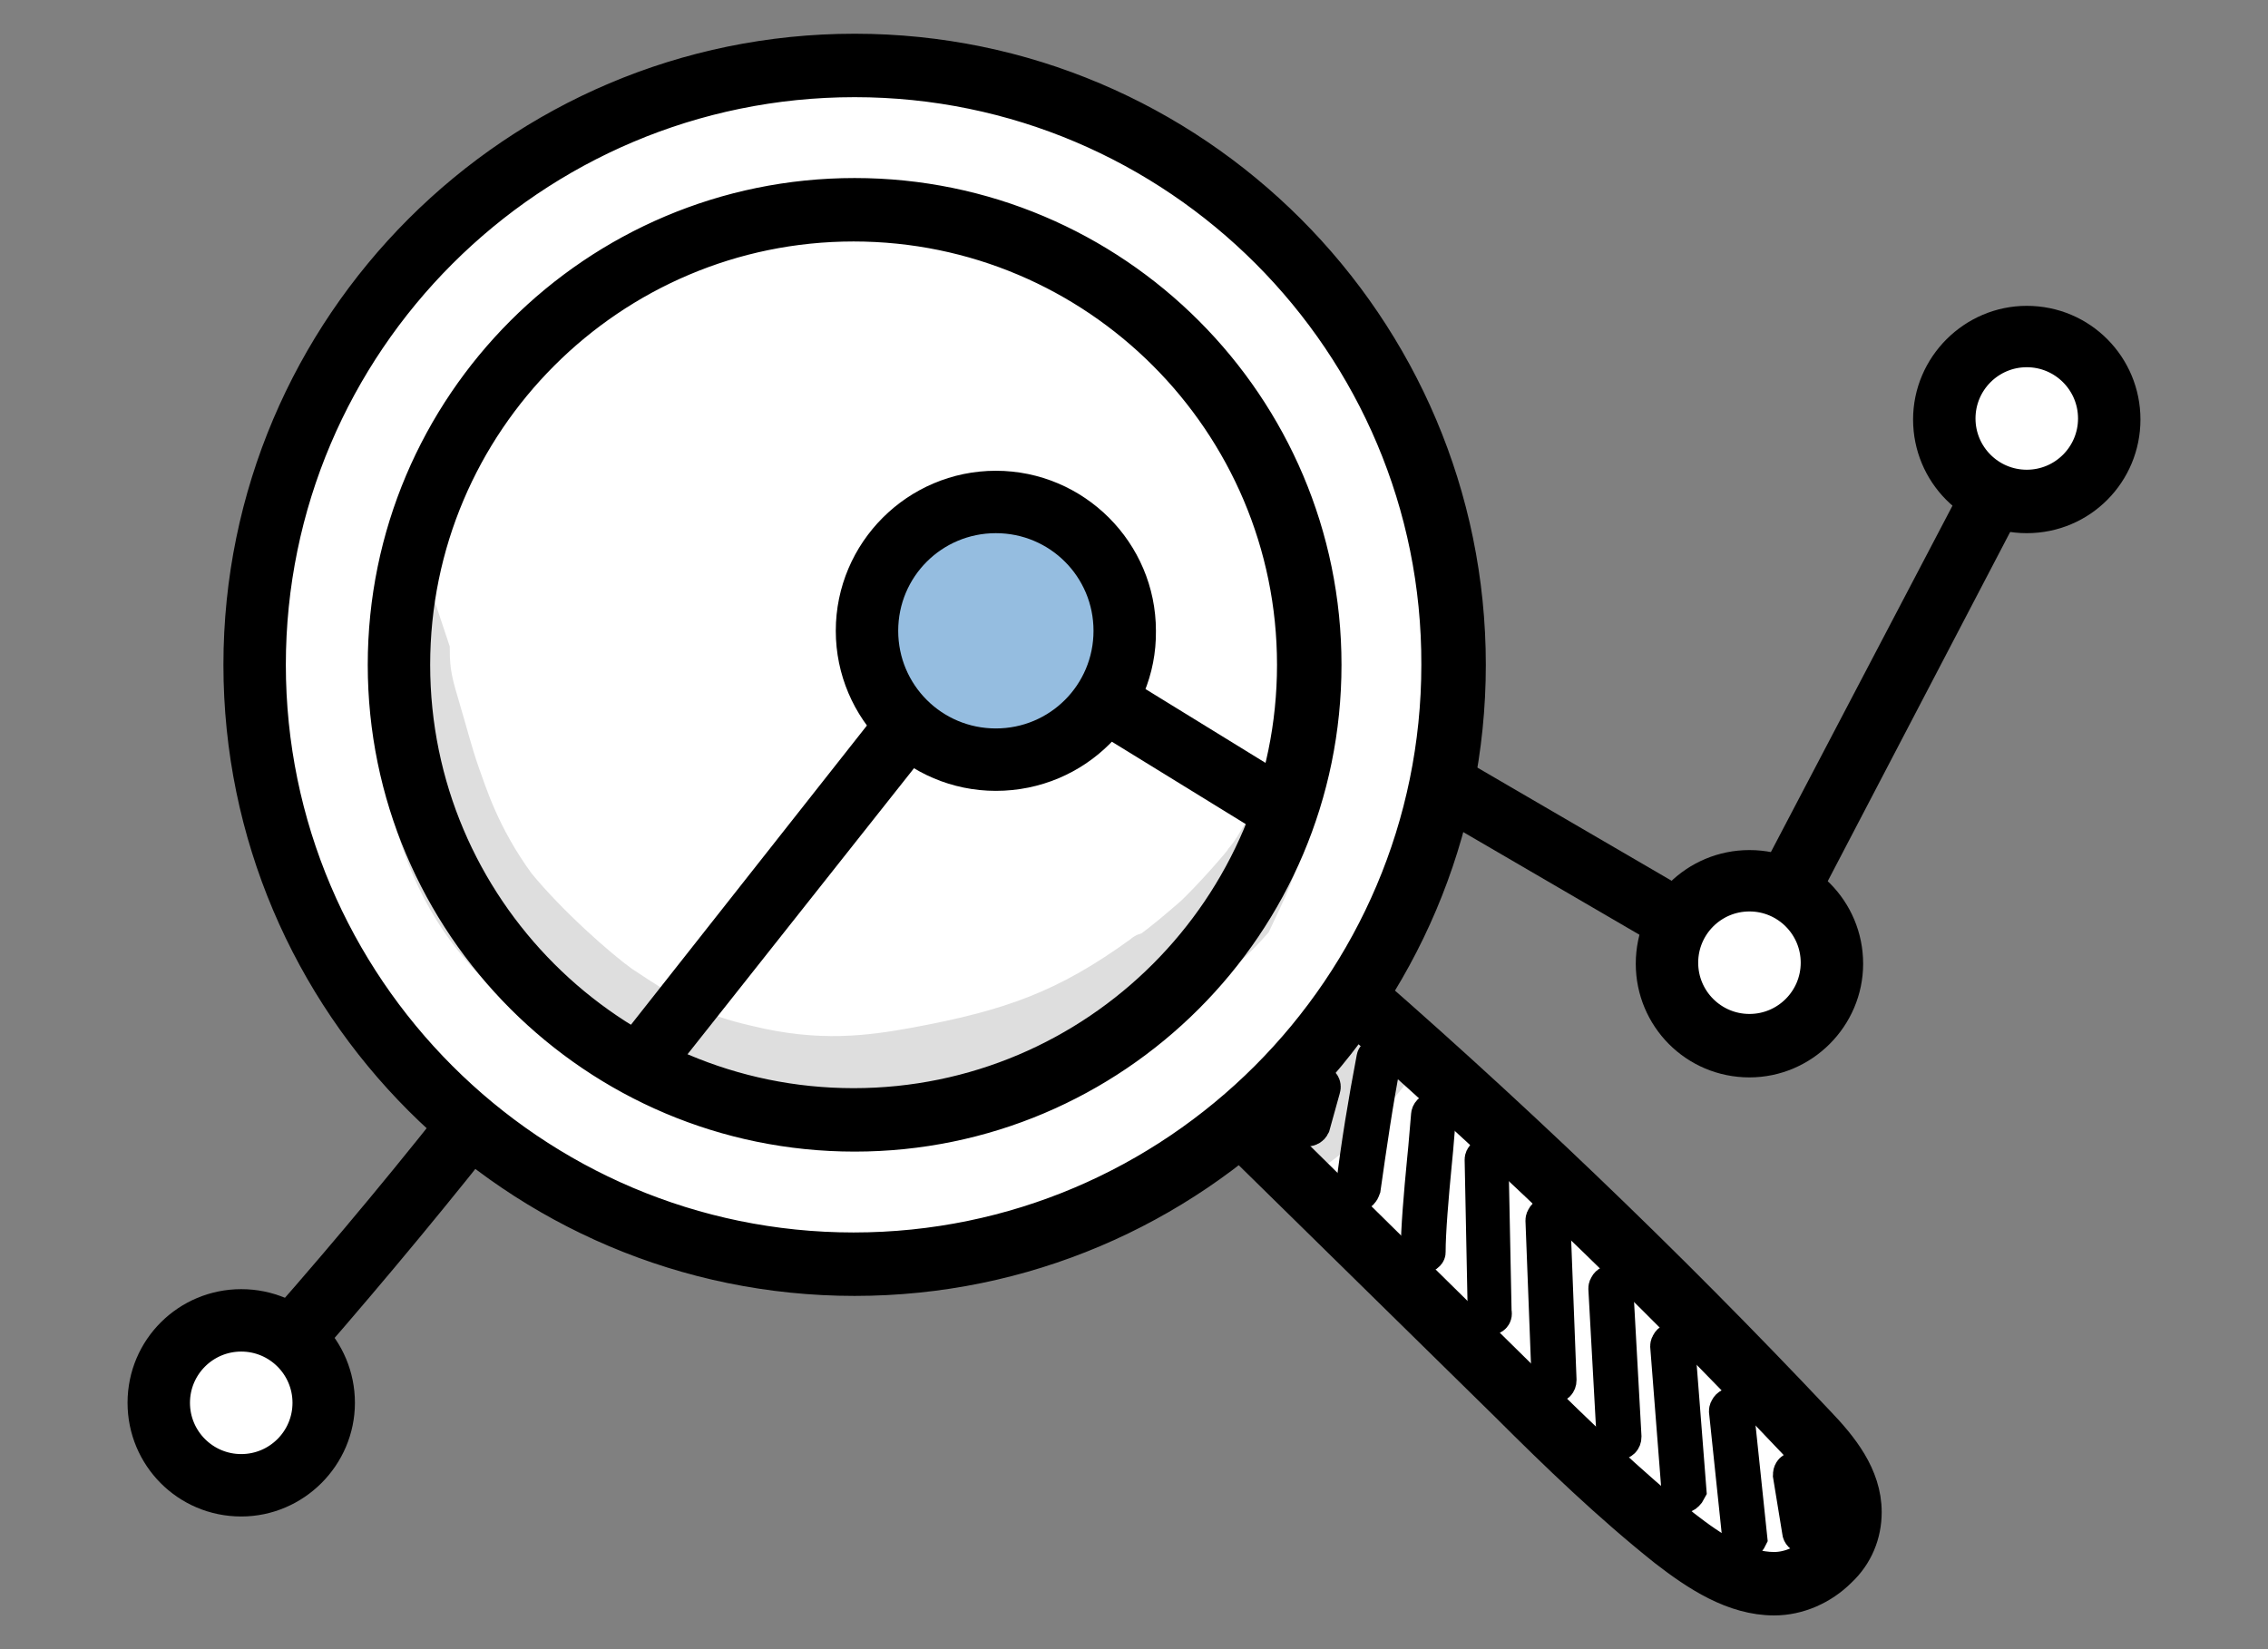 <?xml version="1.0" encoding="utf-8"?>
<!-- Generator: Adobe Illustrator 24.0.0, SVG Export Plug-In . SVG Version: 6.00 Build 0)  -->
<svg version="1.1" id="Capa_1" xmlns="http://www.w3.org/2000/svg" xmlns:xlink="http://www.w3.org/1999/xlink" x="0px" y="0px"
	 viewBox="0 0 220 160" style="enable-background:new 0 0 220 160;" xml:space="preserve">
<rect x="0" y="0" width="220" height="160" fill="#808080" stroke="none"/>
<style type="text/css">
	.st0{fill:#FFFFFF;stroke:#000000;stroke-width:3.455;stroke-miterlimit:10;}
	.st1{stroke:#000000;stroke-width:3.455;stroke-miterlimit:10;}
	.st2{opacity:0.129;}
	.st3{fill:#95BDE0;stroke:#000000;stroke-width:3.455;stroke-miterlimit:10;}
</style>
<g>
	<g>
		<g>
			<path class="st0" d="M119.3,107.8c9.3,9.2,18.7,18.4,28,27.5c4.9,4.8,9.9,9.7,15.2,13.9c2.9,2.3,6.1,4.4,9.6,4.4
				c3.5,0,7.3-3,7.2-6.9c0-3.1-2.2-5.6-4.2-7.7c-14.9-15.7-30.4-30.5-46.5-44.5C125.8,98.8,122.8,103.2,119.3,107.8z"/>
			<path class="st1" d="M172.1,155C172.1,155,172.1,155,172.1,155c-3.9,0-7.4-2.3-10.5-4.7c-5.4-4.3-10.5-9.2-15.3-14l-28-27.5
				c-0.5-0.5-0.5-1.2-0.1-1.8c3.5-4.6,6.5-9,9.4-13.2c0.2-0.3,0.6-0.6,1-0.6c0.4,0,0.8,0,1.1,0.3c16.1,13.9,31.8,28.9,46.6,44.6
				c2.2,2.3,4.5,5.1,4.5,8.6c0,2.1-0.8,4.1-2.4,5.6C176.7,154,174.4,155,172.1,155z M121.1,107.7l27.1,26.7
				c4.8,4.7,9.8,9.6,15.1,13.8c2.7,2.1,5.7,4.1,8.8,4.1c0,0,0,0,0,0c1.5,0,3.1-0.7,4.3-1.9c1-1,1.6-2.4,1.6-3.7
				c0-2.6-1.9-4.8-3.8-6.8c-14.4-15.2-29.6-29.8-45.3-43.4C126.5,100.1,123.9,103.8,121.1,107.7z"/>
		</g>
		<g>
			<g>
				<path class="st0" d="M82.9,6.3c-32.1,0-58.2,26-58.2,58.2c0,32.1,26,58.2,58.2,58.2c32.1,0,58.2-26,58.2-58.2
					C141.1,32.4,115,6.3,82.9,6.3z M82.9,108.7c-24.4,0-44.2-19.8-44.2-44.2c0-24.4,19.8-44.2,44.2-44.2c24.4,0,44.2,19.8,44.2,44.2
					C127.1,88.9,107.3,108.7,82.9,108.7z M82.9,108.7c-24.4,0-44.2-19.8-44.2-44.2c0-24.4,19.8-44.2,44.2-44.2
					c24.4,0,44.2,19.8,44.2,44.2C127.1,88.9,107.3,108.7,82.9,108.7z"/>
				<path class="st1" d="M82.9,124c-32.8,0-59.5-26.7-59.5-59.5C23.4,31.7,50.1,5,82.9,5c32.8,0,59.5,26.7,59.5,59.5
					C142.4,97.3,115.7,124,82.9,124z M82.9,7.7C51.5,7.7,26,33.2,26,64.5c0,31.3,25.5,56.8,56.8,56.8c31.3,0,56.8-25.5,56.8-56.8
					C139.7,33.2,114.2,7.7,82.9,7.7z M82.9,110c-25.1,0-45.5-20.4-45.5-45.5S57.8,19,82.9,19s45.5,20.4,45.5,45.5S108,110,82.9,110z
					 M40,64.5c0,23.6,19.2,42.8,42.8,42.8s42.8-19.2,42.8-42.8s-19.2-42.8-42.8-42.8S40,40.9,40,64.5z"/>
			</g>
		</g>
		<g>
			<path class="st1" d="M126.8,109.5c0,0-0.1,0-0.1,0c-0.2-0.1-0.4-0.3-0.3-0.6l1-3.6c0.1-0.2,0.3-0.4,0.6-0.3
				c0.2,0.1,0.4,0.3,0.3,0.6l-1,3.6C127.2,109.4,127,109.5,126.8,109.5z"/>
		</g>
		<g>
			<path class="st1" d="M131.7,115.8C131.7,115.8,131.6,115.8,131.7,115.8c-0.3,0-0.5-0.3-0.4-0.5c0.5-4.2,1.2-8.4,2-12.6
				c0-0.2,0.3-0.4,0.5-0.4c0.2,0,0.4,0.3,0.4,0.5c-0.8,4.1-1.4,8.3-2,12.5C132.1,115.6,131.9,115.8,131.7,115.8z"/>
		</g>
		<g>
			<path class="st1" d="M138,121.8c-0.2,0-0.4-0.2-0.4-0.4c0-2.1,0.3-5.6,0.6-8.7c0.2-1.9,0.3-3.5,0.4-4.5c0-0.2,0.2-0.5,0.5-0.4
				c0.2,0,0.4,0.2,0.4,0.5c-0.1,1-0.2,2.7-0.4,4.6c-0.3,3.1-0.6,6.6-0.6,8.6C138.5,121.6,138.3,121.8,138,121.8z"/>
		</g>
		<g>
			<path class="st1" d="M144.5,127.8c-0.2,0-0.4-0.2-0.4-0.4l-0.3-14.9c0-0.2,0.2-0.4,0.4-0.5c0,0,0,0,0,0c0.2,0,0.4,0.2,0.4,0.4
				l0.3,14.9C145,127.6,144.8,127.8,144.5,127.8C144.5,127.8,144.5,127.8,144.5,127.8z"/>
		</g>
		<g>
			<path class="st1" d="M150.7,134.4c-0.2,0-0.4-0.2-0.4-0.4l-0.6-15.6c0-0.2,0.2-0.5,0.4-0.5c0.3,0,0.5,0.2,0.5,0.4l0.6,15.6
				C151.2,134.2,151,134.4,150.7,134.4C150.7,134.4,150.7,134.4,150.7,134.4z"/>
		</g>
		<g>
			<path class="st1" d="M157,139.9c-0.2,0-0.4-0.2-0.4-0.4l-0.8-14.5c0-0.2,0.2-0.5,0.4-0.5c0.3,0,0.5,0.2,0.5,0.4l0.8,14.5
				C157.5,139.7,157.3,139.9,157,139.9C157,139.9,157,139.9,157,139.9z"/>
		</g>
		<g>
			<path class="st1" d="M163.3,145.1c-0.2,0-0.4-0.2-0.4-0.4l-1.1-14.1c0-0.2,0.2-0.5,0.4-0.5c0.2,0,0.5,0.2,0.5,0.4l1.1,14.1
				C163.7,144.8,163.5,145,163.3,145.1C163.3,145.1,163.3,145.1,163.3,145.1z"/>
		</g>
		<g>
			<path class="st1" d="M169.2,149.7c-0.2,0-0.4-0.2-0.4-0.4l-1.3-12.4c0-0.2,0.2-0.5,0.4-0.5c0.2,0,0.5,0.2,0.5,0.4l1.3,12.4
				C169.6,149.4,169.5,149.6,169.2,149.7C169.2,149.7,169.2,149.7,169.2,149.7z"/>
		</g>
		<g>
			<path class="st1" d="M175,149c-0.2,0-0.4-0.2-0.4-0.4l-0.9-5.5c0-0.2,0.1-0.5,0.4-0.5c0.2,0,0.5,0.1,0.5,0.4l0.9,5.5
				C175.4,148.7,175.3,149,175,149C175,149,175,149,175,149z"/>
		</g>
		<g class="st2">
			<path class="st1" d="M124,78.6c-1.5,1.2-2.1,3.2-3.4,4.7c-0.2,0.4-3.2,3.8-4.9,5.4c-1.5,1.3-2.9,2.5-4.3,3.5
				c-0.3,0-0.5,0.1-0.7,0.3c-7.3,5.3-12.7,7.2-21.9,8.9c-4.4,0.8-9.4,1.5-16.3-0.2c-4.8-1.1-7.1-2.4-12.2-5.8
				c-2.1-1.5-6.9-5.7-10.1-9.6c0,0,0,0,0,0c-3.5-4.8-4.7-8.9-5.4-10.8C44.1,73,43.6,71,43,69c-0.8-2.7-1.1-3.7-1.1-6
				c-0.5-1.5-1-3-1.5-4.5c-0.4-0.2-0.9-0.3-1.4-0.3c-0.8,6-0.7,12,0.1,18c1.3,5.2,2.9,10.8,7.9,16.4c4,4.4,6.7,5.9,8.5,7.3
				c4,2.9,8.3,5.5,13,7.1c2.6,0.7,5.3,1.1,7.9,1.4c0,0,0,0,0,0c2.9,0.5,5.9,0.5,8.8,0.2c2.3-0.2,4.5-0.9,6.7-1.5
				c4.6-1.1,9.2-2.5,13.4-4.7c1.7-1,2.3-1.5,3.1-2.1c5.1-3.2,10.5-7.7,13.2-10.8c0.7-1.5,1.4-2.9,2-4.4c0.8-2.2,1.6-4.4,2.4-6.7
				C125.4,78.2,124.6,78.2,124,78.6z"/>
		</g>
		<g class="st2">
			<path class="st1" d="M133.5,97.6c-2.2-0.6-3.7,0.9-4.8,2.6c0,0.1-0.1,0.1-0.1,0.2c-1.9,2.3-2.5,2.1-5.7,4.9c0,0,0,0,0,0
				c-0.6,0.4-1.4,0.7-1.8,1.4c-2.7,3.3,1.4,7.9,5.1,5.8c2.5-1.4,4.7-3.4,6.5-5.7c1.1-1.2,2.2-2.5,3.1-3.9
				C136.9,100.9,135.8,98.2,133.5,97.6z"/>
		</g>
	</g>
	<g>
		<circle class="st3" cx="96.6" cy="61.1" r="12.5"/>
		<path class="st1" d="M96.6,75c-7.6,0-13.8-6.2-13.8-13.8c0-7.6,6.2-13.8,13.8-13.8c7.6,0,13.8,6.2,13.8,13.8
			C110.5,68.8,104.3,75,96.6,75z M96.6,50c-6.2,0-11.2,5-11.2,11.2c0,6.2,5,11.2,11.2,11.2c6.2,0,11.2-5,11.2-11.2
			C107.8,55,102.8,50,96.6,50z"/>
	</g>
	<g>
		<path class="st1" d="M26.2,133.5c-0.3,0-0.6-0.1-0.9-0.3c-0.6-0.5-0.6-1.3-0.1-1.9c6.5-7.3,12.9-14.9,19-22.6
			c0.5-0.6,1.3-0.7,1.9-0.2c0.6,0.5,0.7,1.3,0.2,1.9c-6.1,7.7-12.5,15.3-19,22.7C26.9,133.4,26.5,133.5,26.2,133.5z"/>
	</g>
	<g>
		<path class="st1" d="M169.7,94.7c-0.2,0-0.5-0.1-0.7-0.2l-29-16.9c-0.6-0.4-0.9-1.2-0.5-1.8c0.4-0.6,1.2-0.9,1.8-0.5l27.8,16.2
			L191.9,48c0.3-0.7,1.1-0.9,1.8-0.6c0.7,0.3,0.9,1.1,0.6,1.8L170.9,94c-0.2,0.3-0.5,0.6-0.8,0.7C169.9,94.7,169.8,94.7,169.7,94.7z
			"/>
	</g>
	<g>
		<circle class="st0" cx="23.4" cy="136.1" r="8"/>
		<path class="st1" d="M23.4,145.4c-5.2,0-9.3-4.2-9.3-9.3c0-5.2,4.2-9.3,9.3-9.3c5.2,0,9.3,4.2,9.3,9.3
			C32.7,141.2,28.5,145.4,23.4,145.4z M23.4,129.4c-3.7,0-6.7,3-6.7,6.7s3,6.7,6.7,6.7c3.7,0,6.7-3,6.7-6.7S27.1,129.4,23.4,129.4z"
			/>
	</g>
	<g>
		<path class="st0" d="M188.6,40.6c0-4.4,3.6-8,8-8c4.4,0,8,3.6,8,8s-3.6,8-8,8C192.2,48.6,188.6,45,188.6,40.6z"/>
		<path class="st1" d="M196.6,50c-5.2,0-9.3-4.2-9.3-9.3s4.2-9.3,9.3-9.3c5.2,0,9.3,4.2,9.3,9.3S201.8,50,196.6,50z M196.6,33.9
			c-3.7,0-6.7,3-6.7,6.7c0,3.7,3,6.7,6.7,6.7s6.7-3,6.7-6.7C203.3,36.9,200.3,33.9,196.6,33.9z"/>
	</g>
	<g>
		<circle class="st0" cx="169.7" cy="93.4" r="8"/>
		<path class="st1" d="M169.7,102.8c-5.2,0-9.3-4.2-9.3-9.3c0-5.2,4.2-9.3,9.3-9.3c5.2,0,9.3,4.2,9.3,9.3
			C179,98.6,174.8,102.8,169.7,102.8z M169.7,86.7c-3.7,0-6.7,3-6.7,6.7s3,6.7,6.7,6.7s6.7-3,6.7-6.7S173.4,86.7,169.7,86.7z"/>
	</g>
	<g>
		<path class="st1" d="M63,103.4c-0.3,0-0.6-0.1-0.8-0.3c-0.6-0.5-0.7-1.3-0.2-1.9L86.6,70c0.5-0.6,1.3-0.7,1.9-0.2
			c0.6,0.5,0.7,1.3,0.2,1.9L64,102.9C63.8,103.2,63.4,103.4,63,103.4z"/>
	</g>
	<g>
		<path class="st1" d="M124.1,79.7c-0.2,0-0.5-0.1-0.7-0.2l-16.9-10.4c-0.6-0.4-0.8-1.2-0.4-1.8c0.4-0.6,1.2-0.8,1.8-0.4l16.9,10.4
			c0.6,0.4,0.8,1.2,0.4,1.8C125,79.4,124.6,79.7,124.1,79.7z"/>
	</g>
</g>
</svg>
